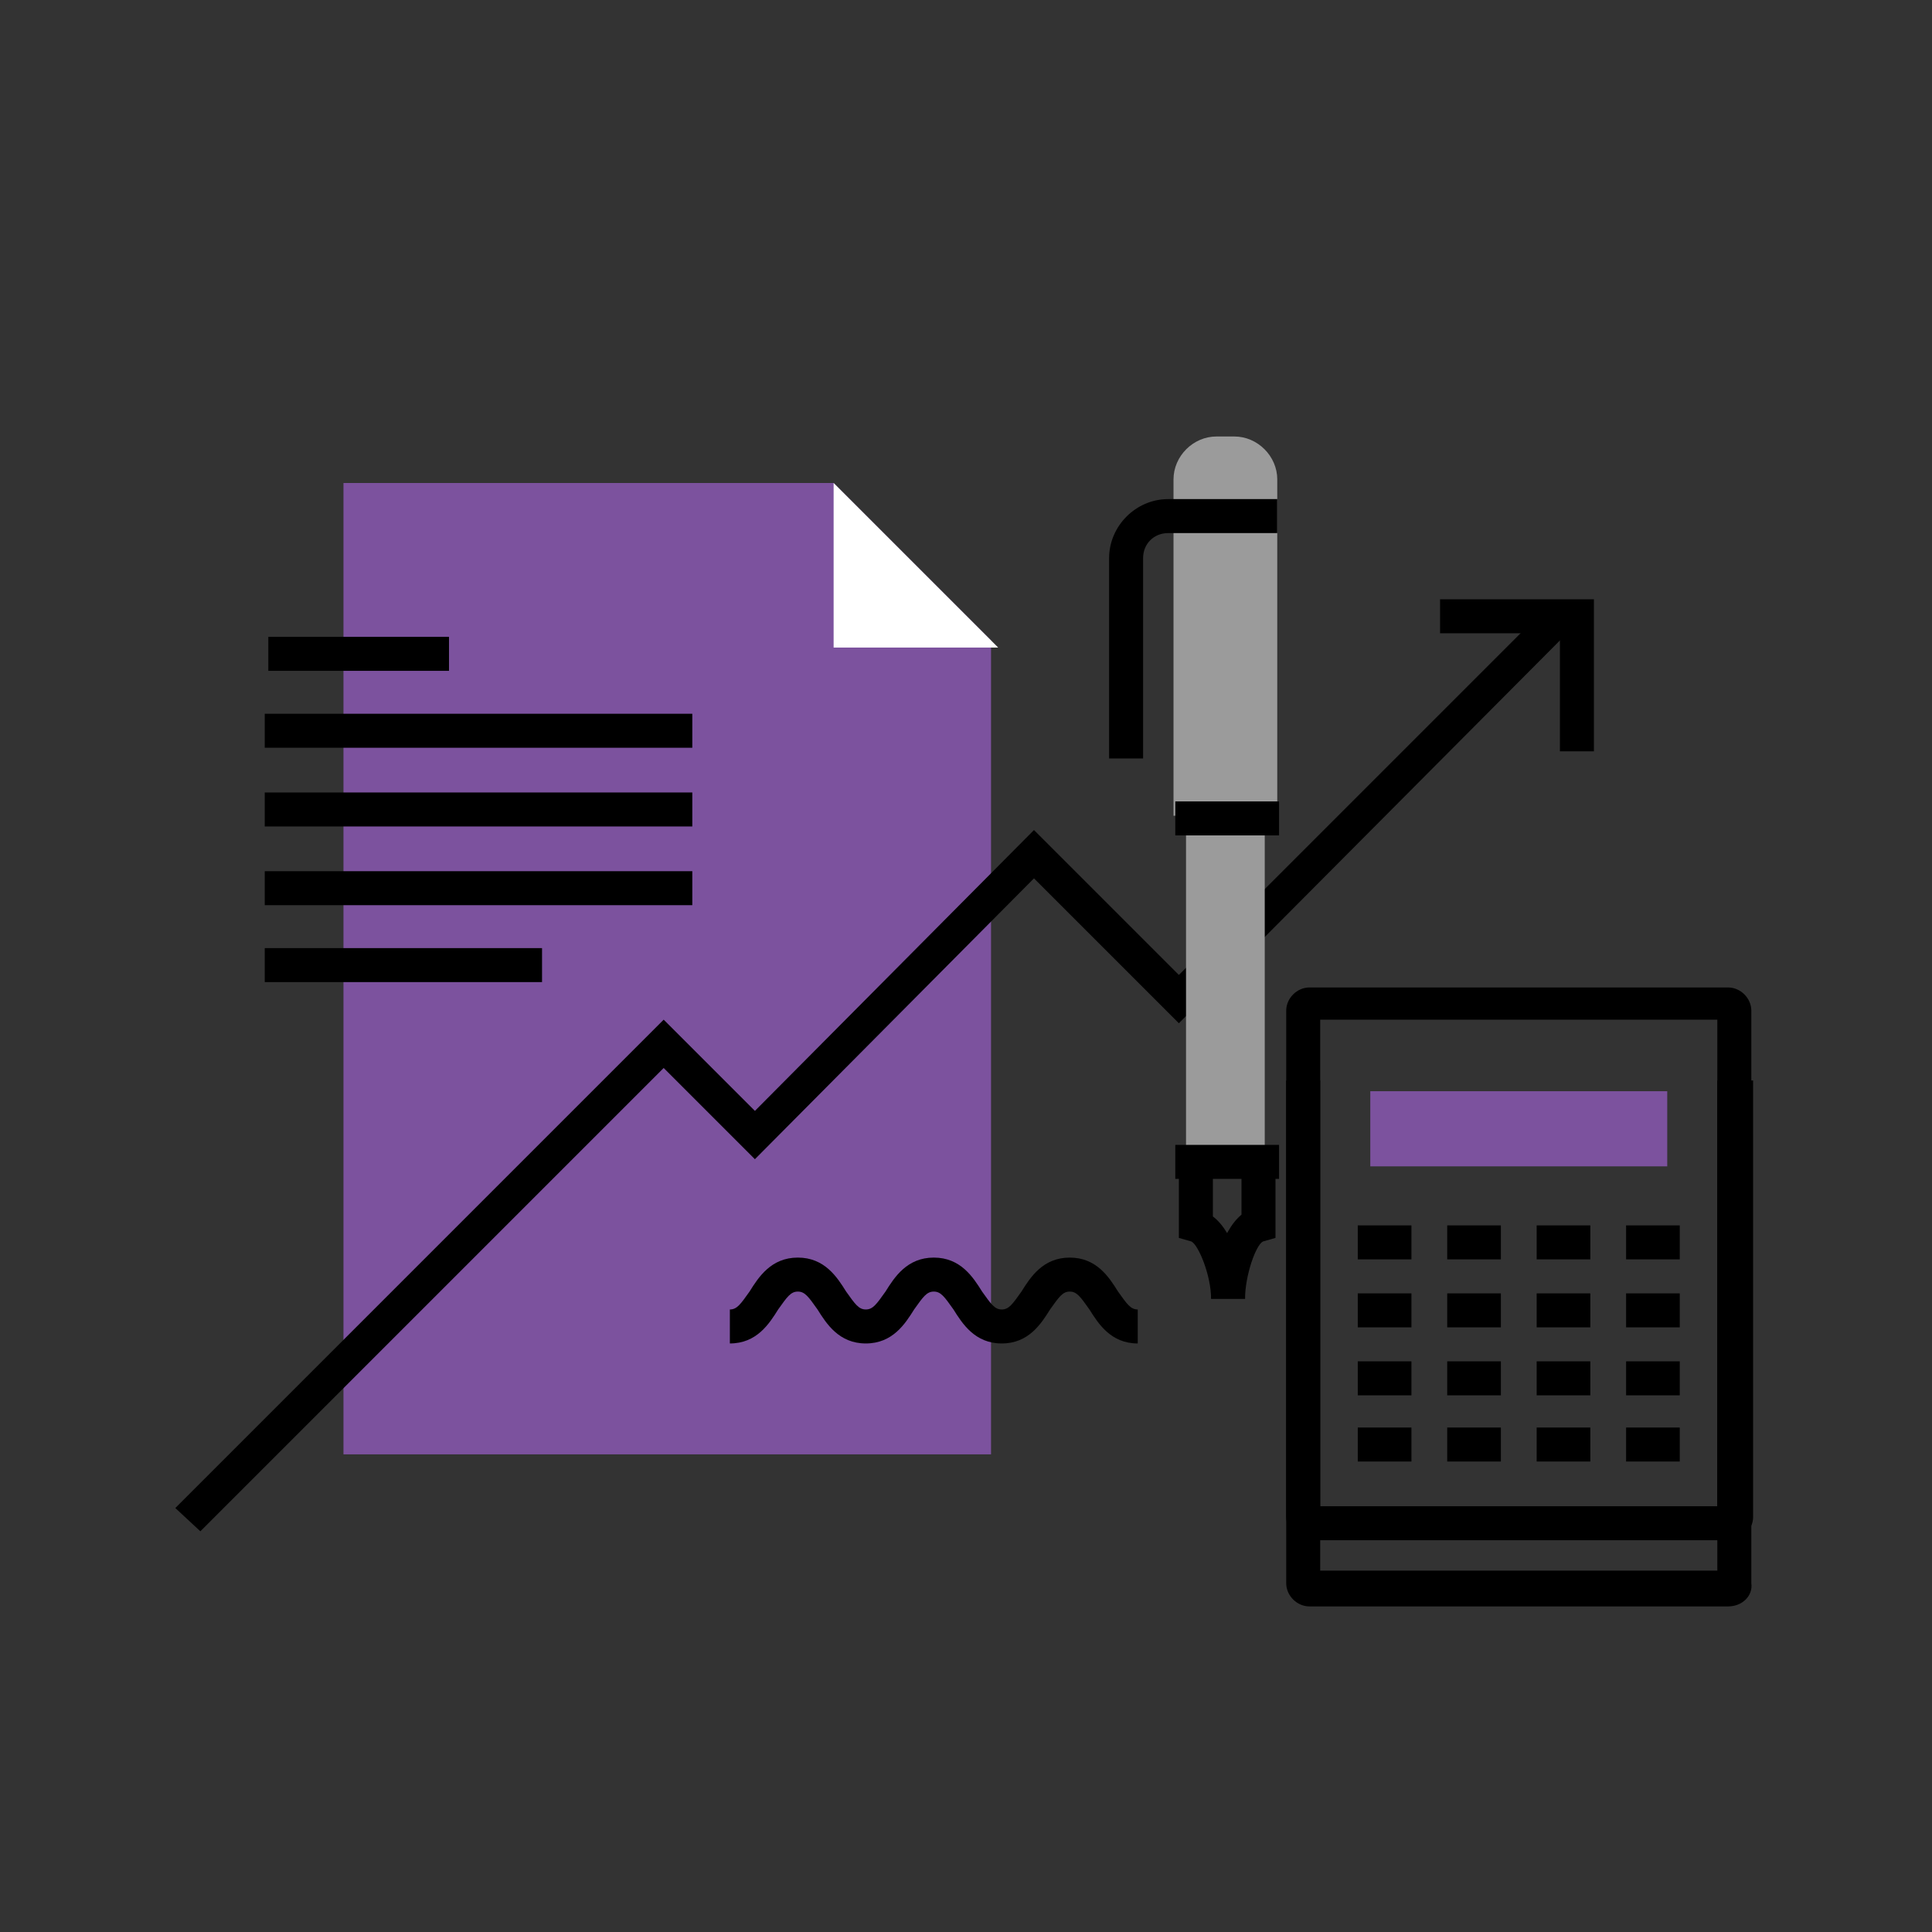 <?xml version="1.0" encoding="utf-8"?>
<!-- Generator: Adobe Illustrator 23.0.1, SVG Export Plug-In . SVG Version: 6.00 Build 0)  -->
<svg version="1.1" id="Layer_1" xmlns="http://www.w3.org/2000/svg" xmlns:xlink="http://www.w3.org/1999/xlink" x="0px" y="0px"
	 viewBox="0 0 108 108" style="enable-background:new 0 0 108 108;" xml:space="preserve">
<rect x="0" y="0" width="108" height="108" fill="#333333" stroke="none"/>
<style type="text/css">
	.st0{fill:#7C529E;}
	.st1{fill:#FFFFFF;}
	.st2{fill:#9B9B9B;}
</style>
<g>
	<polygon class="st0" points="46.6,27 19.2,27 19.2,81.3 55.4,81.3 55.4,35.8 	"/>
	<g>
		<polygon class="st1" points="46.6,36.2 55.8,36.2 46.6,27 		"/>
	</g>
</g>
<g>
	<g>
		<rect x="15" y="35.6" width="10.1" height="1.9"/>
	</g>
	<g>
		<rect x="14.8" y="39.9" width="23.9" height="1.9"/>
	</g>
	<g>
		<rect x="14.8" y="44.3" width="23.9" height="1.9"/>
	</g>
	<g>
		<rect x="14.8" y="48.7" width="23.9" height="1.9"/>
	</g>
	<g>
		<rect x="14.8" y="53" width="15.5" height="1.9"/>
	</g>
</g>
<g>
	<g>
		<polygon points="11.2,85.6 9.8,84.3 37.1,57 42.2,62.1 57.8,46.4 65.9,54.5 86.2,34.2 87.5,35.5 65.9,57.2 57.8,49.1 42.2,64.8 
			37.1,59.7 		"/>
	</g>
	<g>
		<polygon points="89.1,42 87.2,42 87.2,35.4 80.5,35.4 80.5,33.5 89.1,33.5 		"/>
	</g>
</g>
<g>
	<path class="st2" d="M71.4,45.6V26.8c0-1.3-1.1-2.4-2.4-2.4h-1c-1.3,0-2.4,1.1-2.4,2.4v18.8H71.4z"/>
	<path class="st2" d="M70.7,65V42c0-1.3-0.8-2.4-1.8-2.4h-0.8c-1,0-1.8,1.1-1.8,2.4v23H70.7z"/>
	<g>
		<path d="M63.9,42.4H62V31.2c0-1.8,1.5-3.3,3.3-3.3h6.1v1.9h-6.1c-0.8,0-1.4,0.6-1.4,1.4V42.4z"/>
	</g>
	<g>
		<rect x="65.7" y="44.8" width="5.8" height="1.9"/>
	</g>
	<g>
		<rect x="65.7" y="64" width="5.8" height="1.9"/>
	</g>
	<g>
		<g>
			<path d="M69.6,72.6h-1.9c0-1.3-0.7-3-1.1-3.2l-0.7-0.2v-0.7v-2.9h1.9V68C69,68.9,69.6,71.3,69.6,72.6z"/>
		</g>
		<g>
			<path d="M69.6,72.6h-1.9c0-1.3,0.5-3.7,1.7-4.7v-2.4h1.9v3.7l-0.7,0.2C70.2,69.6,69.6,71.3,69.6,72.6z"/>
		</g>
	</g>
</g>
<g>
	<path d="M63.6,75.1c-1.5,0-2.2-1.1-2.7-1.9c-0.5-0.7-0.7-1-1.1-1c-0.4,0-0.6,0.3-1.1,1c-0.5,0.8-1.2,1.9-2.7,1.9s-2.2-1.1-2.7-1.9
		c-0.5-0.7-0.7-1-1.1-1c-0.4,0-0.6,0.3-1.1,1c-0.5,0.8-1.2,1.9-2.7,1.9s-2.2-1.1-2.7-1.9c-0.5-0.7-0.7-1-1.1-1c-0.4,0-0.6,0.3-1.1,1
		c-0.5,0.8-1.2,1.9-2.7,1.9v-1.9c0.4,0,0.6-0.3,1.1-1c0.5-0.8,1.2-1.9,2.7-1.9s2.2,1.1,2.7,1.9c0.5,0.7,0.7,1,1.1,1
		c0.4,0,0.6-0.3,1.1-1c0.5-0.8,1.2-1.9,2.7-1.9s2.2,1.1,2.7,1.9c0.5,0.7,0.7,1,1.1,1c0.4,0,0.6-0.3,1.1-1c0.5-0.8,1.2-1.9,2.7-1.9
		s2.2,1.1,2.7,1.9c0.5,0.7,0.7,1,1.1,1V75.1z"/>
</g>
<g>
	<g>
		<path d="M96.6,89.8H73.2c-0.7,0-1.3-0.6-1.3-1.3v-32c0-0.7,0.6-1.3,1.3-1.3h23.4c0.7,0,1.3,0.6,1.3,1.3v32
			C98,89.2,97.4,89.8,96.6,89.8z M73.8,87.8H96V57H73.8V87.8z"/>
	</g>
	<g>
		<path d="M96.6,86.1H73.2c-0.7,0-1.3-0.6-1.3-1.3V60.4h1.9v23.8H96V60.4h2v24.4C98,85.5,97.4,86.1,96.6,86.1z"/>
	</g>
	<rect x="76.6" y="61" class="st0" width="16.6" height="4.2"/>
	<g>
		<g>
			<rect x="75.9" y="68.5" width="3" height="1.9"/>
		</g>
		<g>
			<rect x="80.9" y="68.5" width="3" height="1.9"/>
		</g>
		<g>
			<rect x="85.9" y="68.5" width="3" height="1.9"/>
		</g>
		<g>
			<rect x="90.9" y="68.5" width="3" height="1.9"/>
		</g>
	</g>
	<g>
		<g>
			<rect x="75.9" y="72.3" width="3" height="1.9"/>
		</g>
		<g>
			<rect x="80.9" y="72.3" width="3" height="1.9"/>
		</g>
		<g>
			<rect x="85.9" y="72.3" width="3" height="1.9"/>
		</g>
		<g>
			<rect x="90.9" y="72.3" width="3" height="1.9"/>
		</g>
	</g>
	<g>
		<g>
			<rect x="75.9" y="76.1" width="3" height="1.9"/>
		</g>
		<g>
			<rect x="80.9" y="76.1" width="3" height="1.9"/>
		</g>
		<g>
			<rect x="85.9" y="76.1" width="3" height="1.9"/>
		</g>
		<g>
			<rect x="90.9" y="76.1" width="3" height="1.9"/>
		</g>
	</g>
	<g>
		<g>
			<rect x="75.9" y="79.8" width="3" height="1.9"/>
		</g>
		<g>
			<rect x="80.9" y="79.8" width="3" height="1.9"/>
		</g>
		<g>
			<rect x="85.9" y="79.8" width="3" height="1.9"/>
		</g>
		<g>
			<rect x="90.9" y="79.8" width="3" height="1.9"/>
		</g>
	</g>
</g>
</svg>
